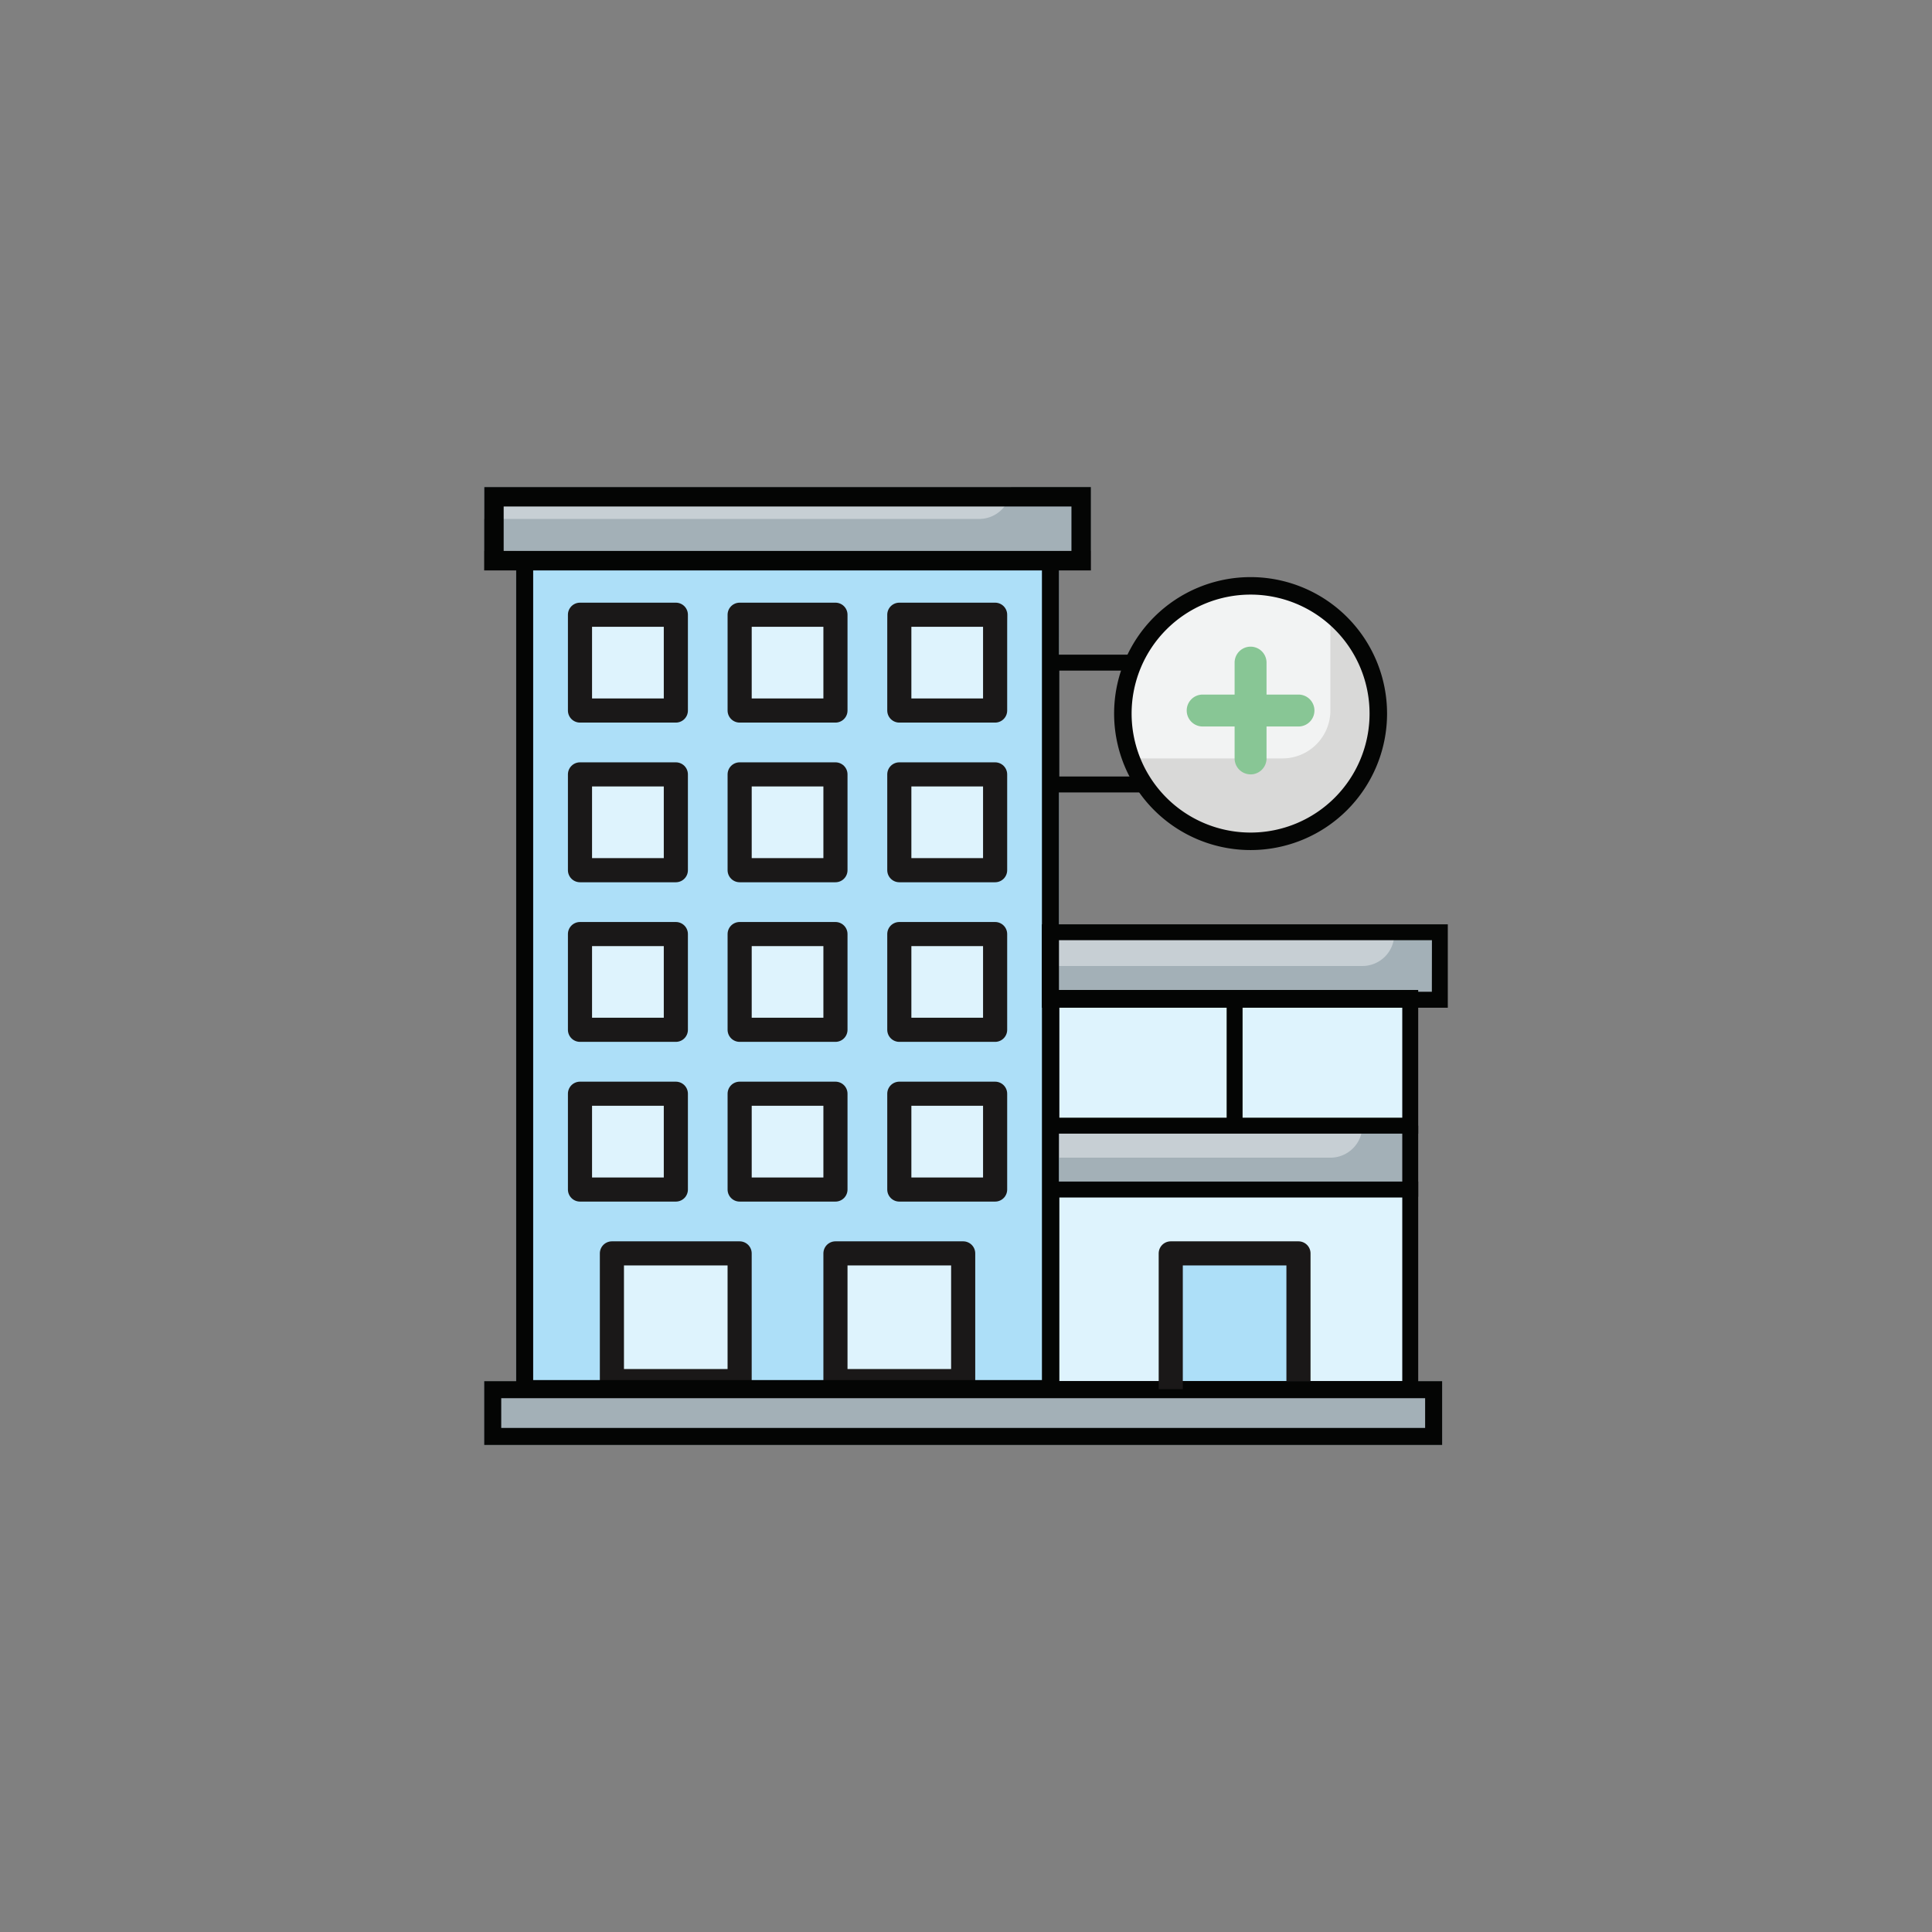 <?xml version="1.0" encoding="UTF-8"?>
<svg xmlns="http://www.w3.org/2000/svg" xmlns:xlink="http://www.w3.org/1999/xlink" width="126" height="126" viewBox="0 0 126 126">
  <rect x="0" y="0" width="126" height="126" fill="#808080" stroke="none"/>
  <defs>
    <clipPath id="clip-path">
      <rect id="Rectangle_3963" data-name="Rectangle 3963" width="62.845" height="62.478" transform="translate(0 0)" fill="none"></rect>
    </clipPath>
  </defs>
  <g id="Groupe_39506" data-name="Groupe 39506" transform="translate(-5648 -7953)">
    <circle id="Ellipse_53" data-name="Ellipse 53" cx="63" cy="63" r="63" transform="translate(5648 7953)" fill="none"></circle>
    <g id="Groupe_39485" data-name="Groupe 39485" transform="translate(5679.577 7984.761)">
      <rect id="Rectangle_3954" data-name="Rectangle 3954" width="22.909" height="24.991" transform="translate(37.487 33.322)" fill="#def3fd"></rect>
      <rect id="Rectangle_3955" data-name="Rectangle 3955" width="22.909" height="4.165" transform="translate(37.487 41.652)" fill="#a3b0b7"></rect>
      <g id="Groupe_39484" data-name="Groupe 39484">
        <g id="Groupe_39483" data-name="Groupe 39483" clip-path="url(#clip-path)">
          <path id="Tracé_37650" data-name="Tracé 37650" d="M49.982,6.248a8.331,8.331,0,1,1-8.33,8.33,8.33,8.33,0,0,1,8.33-8.33" fill="#d9d9d8"></path>
          <path id="Tracé_37651" data-name="Tracé 37651" d="M49.982,6.248A8.322,8.322,0,0,0,42.263,17.7h9.8a3.124,3.124,0,0,0,3.124-3.124v-6.5a8.29,8.29,0,0,0-5.207-1.833" fill="#f2f3f3"></path>
          <rect id="Rectangle_3956" data-name="Rectangle 3956" width="62.478" height="4.165" transform="translate(0 58.313)" fill="#a3b0b7"></rect>
          <rect id="Rectangle_3957" data-name="Rectangle 3957" width="35.404" height="54.148" transform="translate(2.083 4.165)" fill="#addff8"></rect>
          <rect id="Rectangle_3958" data-name="Rectangle 3958" width="39.569" height="4.165" transform="translate(0 0)" fill="#a3b0b7"></rect>
          <rect id="Rectangle_3959" data-name="Rectangle 3959" width="8.33" height="8.33" transform="translate(44.776 49.982)" fill="#addff8"></rect>
          <rect id="Rectangle_3960" data-name="Rectangle 3960" width="24.991" height="4.165" transform="translate(37.487 29.156)" fill="#a3b0b7"></rect>
          <path id="Tracé_37652" data-name="Tracé 37652" d="M6.248,8.33H12.5v6.248H6.248Zm10.413,0h6.248v6.248H16.661Zm10.413,0h6.248v6.248H27.074ZM6.248,18.743H12.5v6.248H6.248Zm10.413,0h6.248v6.248H16.661Zm10.413,0h6.248v6.248H27.074ZM6.248,29.156H12.5V35.4H6.248Zm10.413,0h6.248V35.4H16.661Zm10.413,0h6.248V35.4H27.074ZM6.248,39.569H12.5v6.248H6.248Zm10.413,0h6.248v6.248H16.661Zm10.413,0h6.248v6.248H27.074ZM8.33,49.982h8.33v8.33H8.33Zm14.579,0h8.33v8.33h-8.33Z" fill="#def3fd"></path>
          <path id="Tracé_37653" data-name="Tracé 37653" d="M6.248,8.33H12.5v6.248H6.248Zm10.413,0h6.248v6.248H16.661Zm10.413,0h6.248v6.248H27.074ZM6.248,18.743H12.5v6.248H6.248Zm10.413,0h6.248v6.248H16.661Zm10.413,0h6.248v6.248H27.074ZM6.248,29.156H12.5V35.4H6.248Zm10.413,0h6.248V35.4H16.661Zm10.413,0h6.248V35.4H27.074ZM6.248,39.569H12.5v6.248H6.248Zm10.413,0h6.248v6.248H16.661Zm10.413,0h6.248v6.248H27.074ZM8.33,49.982h8.33v8.33H8.33Zm14.579,0h8.33v8.33h-8.33Z" fill="none" stroke="#1a1818" stroke-linejoin="round" stroke-width="1.573"></path>
          <path id="Tracé_37654" data-name="Tracé 37654" d="M0,2.083H32.28A2.082,2.082,0,0,0,34.363,0H0ZM57.272,31.239a2.082,2.082,0,0,0,2.082-2.082H37.487v2.082Zm-2.083,12.5a2.083,2.083,0,0,0,2.083-2.083H37.487v2.083Z" fill="#c7cfd4"></path>
          <path id="Tracé_37655" data-name="Tracé 37655" d="M49.982,18.743h0A1.041,1.041,0,0,0,51.023,17.7V15.619h2.083a1.041,1.041,0,0,0,0-2.082H51.023V11.454a1.041,1.041,0,1,0-2.082,0v2.083H46.858a1.041,1.041,0,1,0,0,2.082h2.083V17.7a1.041,1.041,0,0,0,1.041,1.041" fill="#88c695"></path>
          <path id="Tracé_37656" data-name="Tracé 37656" d="M36.375,58.242H3.195V5.4h33.18ZM37.487,4.287H2.083V59.354h35.4Z" fill="#040504"></path>
          <path id="Tracé_37657" data-name="Tracé 37657" d="M61.366,59.425v1.941H1.112V59.425H61.366Zm1.112-1.112H0v4.165H62.478Z" fill="#040504"></path>
          <path id="Tracé_37658" data-name="Tracé 37658" d="M38.3,4.171H1.271v-2.9H38.3ZM39.569,0H0V5.442H39.569Z" fill="#040504"></path>
          <path id="Tracé_37659" data-name="Tracé 37659" d="M61.805,32.92H37.41V29.557h24.4Zm1.04-4.4H36.371V33.96H62.845Z" fill="#040504"></path>
          <rect id="Rectangle_3961" data-name="Rectangle 3961" width="23.409" height="8.33" transform="translate(36.986 33.322)" fill="none" stroke="#040504" stroke-miterlimit="10" stroke-width="1.04"></rect>
          <line id="Ligne_49" data-name="Ligne 49" y2="8.33" transform="translate(48.941 33.322)" fill="none" stroke="#040504" stroke-miterlimit="10" stroke-width="1.04"></line>
          <rect id="Rectangle_3962" data-name="Rectangle 3962" width="23.409" height="13.018" transform="translate(36.986 45.817)" fill="none" stroke="#040504" stroke-miterlimit="10" stroke-width="1.04"></rect>
          <line id="Ligne_50" data-name="Ligne 50" y2="4.63" transform="translate(60.395 41.652)" fill="none" stroke="#040504" stroke-miterlimit="10" stroke-width="1.04"></line>
          <path id="Tracé_37660" data-name="Tracé 37660" d="M42.259,11.454H36.986V19.4h6.206" fill="none" stroke="#040504" stroke-miterlimit="10" stroke-width="1.04"></path>
          <path id="Tracé_37661" data-name="Tracé 37661" d="M58.313,14.777a8.33,8.33,0,1,1-8.33-8.33A8.331,8.331,0,0,1,58.313,14.777Z" fill="none" stroke="#040504" stroke-miterlimit="10" stroke-width="1.141"></path>
          <path id="Tracé_37662" data-name="Tracé 37662" d="M44.776,58.835V49.982h8.33v8.331" fill="none" stroke="#1a1818" stroke-linejoin="round" stroke-width="1.573"></path>
        </g>
      </g>
    </g>
  </g>
</svg>
